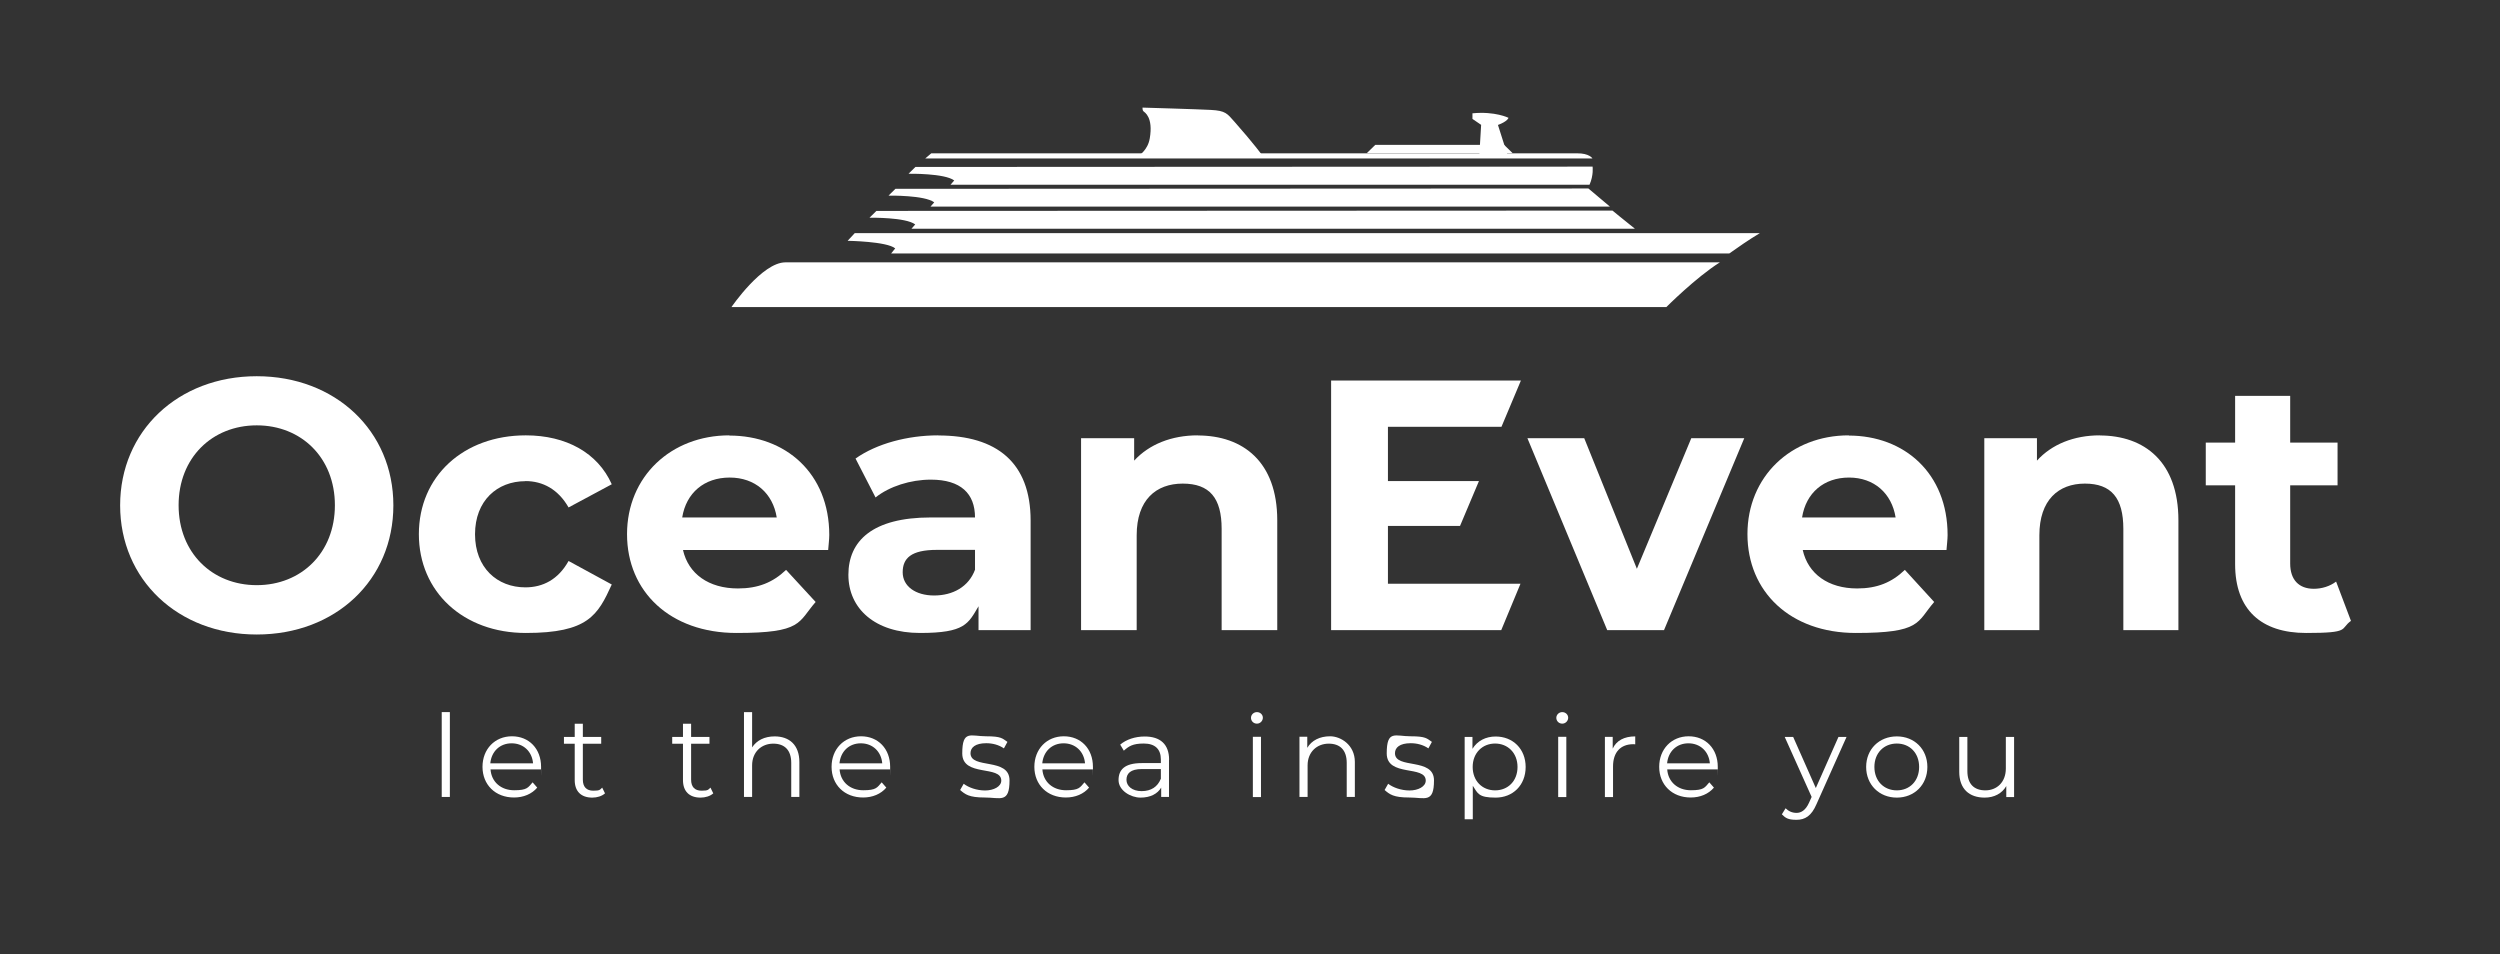 <?xml version="1.0" encoding="UTF-8"?>
<svg id="Ebene_1" data-name="Ebene 1" xmlns="http://www.w3.org/2000/svg" version="1.1" viewBox="0 0 2274.6 868">
  <rect x="0" y="0" width="2274.6" height="868" fill="#333333" stroke="none"/>
  <defs>
    <style>
      .cls-1 {
        fill: #fff;
        stroke-width: 0px;
      }
    </style>
  </defs>
  <g>
    <path class="cls-1" d="M401.9,647.9h7.4v77.2h-7.4v-77.2Z"/>
    <path class="cls-1" d="M492.1,700h-45.8c.8,11.5,9.6,19,21.5,19s12.6-2.4,16.8-7.2l4.2,4.8c-4.9,5.8-12.5,9-21.1,9-17.1,0-28.7-11.7-28.7-27.9s11.3-27.8,26.8-27.8,26.5,11.3,26.5,27.8-.1,1.5-.1,2.3ZM446.2,694.5h38.8c-.9-10.7-8.7-18.2-19.5-18.2s-18.4,7.5-19.4,18.2Z"/>
    <path class="cls-1" d="M550.5,721.8c-2.9,2.6-7.3,3.9-11.6,3.9-10.3,0-16-5.8-16-15.9v-33.1h-9.8v-6.2h9.8v-12h7.4v12h16.7v6.2h-16.7v32.7c0,6.5,3.3,10,9.5,10s6-.9,8.1-2.8l2.6,5.3Z"/>
    <path class="cls-1" d="M649,721.8c-2.9,2.6-7.3,3.9-11.6,3.9-10.3,0-16-5.8-16-15.9v-33.1h-9.8v-6.2h9.8v-12h7.4v12h16.7v6.2h-16.7v32.7c0,6.5,3.3,10,9.5,10s6-.9,8.1-2.8l2.6,5.3Z"/>
    <path class="cls-1" d="M727.3,693.4v31.7h-7.4v-31c0-11.6-6-17.5-16.4-17.5s-19.2,7.3-19.2,19.8v28.7h-7.4v-77.2h7.4v32.1c4.1-6.3,11.2-10,20.5-10,13.3,0,22.5,7.7,22.5,23.4Z"/>
    <path class="cls-1" d="M809.7,700h-45.8c.8,11.5,9.6,19,21.5,19s12.6-2.4,16.8-7.2l4.2,4.8c-4.9,5.8-12.5,9-21.1,9-17.1,0-28.7-11.7-28.7-27.9s11.3-27.8,26.8-27.8,26.5,11.3,26.5,27.8-.1,1.5-.1,2.3ZM763.9,694.5h38.8c-.9-10.7-8.7-18.2-19.5-18.2s-18.4,7.5-19.4,18.2Z"/>
    <path class="cls-1" d="M873.5,718.9l3.3-5.8c4.4,3.4,11.8,6.1,19.5,6.1s14.7-3.5,14.7-9c0-14.3-35.5-3-35.5-24.7s7.7-15.6,21.7-15.6,14.8,2,19.4,5.1l-3.2,5.9c-4.8-3.3-10.5-4.7-16.1-4.7-9.9,0-14.3,3.9-14.3,9.1,0,14.8,35.5,3.6,35.5,24.7s-8.3,15.6-22.6,15.6-17.8-2.9-22.3-6.8Z"/>
    <path class="cls-1" d="M994.2,700h-45.8c.8,11.5,9.6,19,21.5,19s12.6-2.4,16.8-7.2l4.2,4.8c-4.9,5.8-12.5,9-21.1,9-17.1,0-28.7-11.7-28.7-27.9s11.3-27.8,26.8-27.8,26.5,11.3,26.5,27.8-.1,1.5-.1,2.3ZM948.4,694.5h38.8c-.9-10.7-8.7-18.2-19.5-18.2s-18.4,7.5-19.4,18.2Z"/>
    <path class="cls-1" d="M1063.6,691.2v33.9h-7.1v-8.5c-3.3,5.6-9.8,9.1-18.8,9.1s-20-6.5-20-15.9,5.4-15.5,21.1-15.5h17.4v-3.3c0-9.4-5.3-14.5-15.5-14.5s-13.7,2.5-18.2,6.5l-3.3-5.5c5.5-4.7,13.6-7.4,22.3-7.4,14.2,0,22.2,7.1,22.2,21.2ZM1056.2,708.7v-9h-17.2c-10.6,0-14.1,4.2-14.1,9.8s5.1,10.3,13.8,10.3,14.5-4,17.4-11.1Z"/>
    <path class="cls-1" d="M1138.2,653.1c0-2.8,2.4-5.2,5.4-5.2s5.4,2.3,5.4,5.1-2.3,5.4-5.4,5.4-5.4-2.4-5.4-5.3ZM1139.9,670.4h7.4v54.8h-7.4v-54.8Z"/>
    <path class="cls-1" d="M1232.7,693.4v31.7h-7.4v-31c0-11.6-6-17.5-16.4-17.5s-19.2,7.3-19.2,19.8v28.7h-7.4v-54.8h7.1v10.1c4-6.7,11.3-10.5,20.8-10.5s22.5,7.7,22.5,23.4Z"/>
    <path class="cls-1" d="M1259.7,718.9l3.3-5.8c4.4,3.4,11.8,6.1,19.5,6.1s14.7-3.5,14.7-9c0-14.3-35.5-3-35.5-24.7s7.7-15.6,21.7-15.6,14.8,2,19.4,5.1l-3.2,5.9c-4.8-3.3-10.5-4.7-16.1-4.7-9.9,0-14.3,3.9-14.3,9.1,0,14.8,35.5,3.6,35.5,24.7s-8.3,15.6-22.6,15.6-17.8-2.9-22.3-6.8Z"/>
    <path class="cls-1" d="M1388.1,697.8c0,16.7-11.7,27.9-27.3,27.9s-16.2-3.7-20.8-10.8v30.5h-7.4v-74.9h7.1v10.8c4.5-7.3,12.1-11.2,21.1-11.2,15.6,0,27.3,11.2,27.3,27.8ZM1380.7,697.8c0-12.7-8.8-21.3-20.4-21.3s-20.4,8.6-20.4,21.3,8.7,21.3,20.4,21.3,20.4-8.5,20.4-21.3Z"/>
    <path class="cls-1" d="M1416,653.1c0-2.8,2.4-5.2,5.4-5.2s5.4,2.3,5.4,5.1-2.3,5.4-5.4,5.4-5.4-2.4-5.4-5.3ZM1417.7,670.4h7.4v54.8h-7.4v-54.8Z"/>
    <path class="cls-1" d="M1487.8,670v7.2c-.6,0-1.2-.1-1.8-.1-11.5,0-18.4,7.3-18.4,20.2v27.9h-7.4v-54.8h7.1v10.7c3.4-7.3,10.4-11.1,20.5-11.1Z"/>
    <path class="cls-1" d="M1562.7,700h-45.8c.8,11.5,9.6,19,21.5,19s12.6-2.4,16.8-7.2l4.2,4.8c-4.9,5.8-12.5,9-21.1,9-17.1,0-28.7-11.7-28.7-27.9s11.3-27.8,26.8-27.8,26.5,11.3,26.5,27.8-.1,1.5-.1,2.3ZM1516.9,694.5h38.8c-.9-10.7-8.7-18.2-19.5-18.2s-18.4,7.5-19.4,18.2Z"/>
    <path class="cls-1" d="M1680.1,670.4l-27.4,61.3c-4.6,10.7-10.4,14.2-18.2,14.2s-10-1.7-13.3-5l3.4-5.5c2.7,2.7,6,4.2,10,4.2s8.2-2.3,11.3-9.2l2.4-5.3-24.5-54.6h7.7l20.6,46.5,20.6-46.5h7.3Z"/>
    <path class="cls-1" d="M1697.9,697.8c0-16.2,11.9-27.8,27.9-27.8s27.8,11.6,27.8,27.8-11.8,27.9-27.8,27.9-27.9-11.7-27.9-27.9ZM1746.1,697.8c0-12.8-8.6-21.3-20.3-21.3s-20.4,8.5-20.4,21.3,8.7,21.3,20.4,21.3,20.3-8.5,20.3-21.3Z"/>
    <path class="cls-1" d="M1832.5,670.4v54.8h-7.1v-10c-3.9,6.7-10.9,10.5-19.7,10.5-13.9,0-23.1-7.8-23.1-23.5v-31.7h7.4v31c0,11.7,6,17.6,16.4,17.6s18.6-7.4,18.6-19.9v-28.7h7.4Z"/>
  </g>
  <g>
    <path class="cls-1" d="M233.6,342.3c-71.7,0-124.3,50-124.3,117.5s52.6,117.5,124.3,117.5,124.3-49.6,124.3-117.5-52.9-117.5-124.3-117.5ZM233.6,532.4c-40.6,0-71.1-29.5-71.1-72.7s30.5-72.7,71.1-72.7,71.1,29.5,71.1,72.7-30.5,72.7-71.1,72.7Z"/>
    <path class="cls-1" d="M478,437.7c15.9,0,29.9,7.5,39.3,24l39.3-21.1c-12.7-28.6-41.5-44.5-78.2-44.5-56.8,0-97.3,37.3-97.3,89.9s40.6,89.9,97.3,89.9,65.5-16.2,78.2-44.1l-39.3-21.4c-9.4,16.9-23.4,24-39.3,24-25.6,0-45.8-17.8-45.8-48.3s20.1-48.3,45.8-48.3Z"/>
    <path class="cls-1" d="M663.6,396.1c-53.2,0-93.1,37.6-93.1,89.9s39.3,89.9,99.6,89.9,55.8-9.7,72-28.2l-26.9-29.2c-12,11.4-25.3,16.9-43.8,16.9-26.6,0-45.1-13.3-50-35h132.1c.3-4.2,1-9.7,1-13.6,0-56.1-39.6-90.5-90.9-90.5ZM620.7,470.8c3.6-22.4,20.1-36.3,43.2-36.3s39.3,14.3,42.8,36.3h-86Z"/>
    <path class="cls-1" d="M853.7,396.1c-27.9,0-56.1,7.5-75.3,21.1l18.2,35.4c12.7-10.1,31.8-16.2,50.3-16.2,27.3,0,40.2,12.7,40.2,34.4h-40.2c-53.2,0-75,21.4-75,52.2s24.3,52.9,65.2,52.9,43.8-8.4,53.2-24.3v21.7h47.4v-99.6c0-52.9-30.8-77.5-84-77.5ZM887.2,518.1c-5.8,15.9-20.4,23.7-37.3,23.7s-28.6-8.4-28.6-21.1,7.5-20.4,31.1-20.4h34.7v17.8Z"/>
    <path class="cls-1" d="M1089.7,396.1c-23.7,0-44.1,8.1-57.8,23v-20.4h-48.3v174.6h50.6v-86.3c0-32.1,17.5-47,41.9-47s35.4,13,35.4,41.2v92.1h50.6v-99.9c0-53.2-31.1-77.2-72.4-77.2Z"/>
    <polygon class="cls-1" points="1262.8 531.1 1262.8 478.5 1328.4 478.5 1345.6 437.7 1262.8 437.7 1262.8 388.3 1366.1 388.3 1383.8 346.2 1211.1 346.2 1211.1 573.3 1365.9 573.3 1383.4 531.1 1262.8 531.1"/>
    <polygon class="cls-1" points="1489.3 517.5 1441.4 398.7 1389.7 398.7 1462.3 573.3 1514 573.3 1587 398.7 1538.8 398.7 1489.3 517.5"/>
    <path class="cls-1" d="M1682.1,396.1c-52.7,0-92.2,37.6-92.2,89.9s38.9,89.9,98.6,89.9,55.3-9.7,71.3-28.2l-26.7-29.2c-11.9,11.4-25.1,16.9-43.4,16.9-26.3,0-44.7-13.3-49.5-35h130.8c.3-4.2,1-9.7,1-13.6,0-56.1-39.2-90.5-90-90.5ZM1639.6,470.8c3.5-22.4,19.9-36.3,42.7-36.3s38.9,14.3,42.4,36.3h-85.1Z"/>
    <path class="cls-1" d="M1910.5,396.1c-23.5,0-43.7,8.1-57.2,23v-20.4h-47.9v174.6h50.1v-86.3c0-32.1,17.4-47,41.4-47s35,13,35,41.2v92.1h50.1v-99.9c0-53.2-30.8-77.2-71.7-77.2Z"/>
    <path class="cls-1" d="M2125.4,529.2c-5.5,4.2-12.9,6.5-20.2,6.5-13.5,0-21.5-8.1-21.5-23v-71.1h43.1v-38.9h-43.1v-42.5h-50.1v42.5h-26.7v38.9h26.7v71.7c0,41.5,23.8,62.6,64.6,62.6s30.5-3.6,40.8-11l-13.5-35.7Z"/>
  </g>
  <g>
    <path class="cls-1" d="M1046.1,125.9c-1.8,10.9-9.8,15-8.9,15.6.9.6,111.4,0,111.4,0,0,0-8-11-25.4-30.7-6.7-7.5-8-10.1-21.7-10.8-10.7-.6-62-2.1-62-2.1,0,0-.1,2.4.7,3.2,1.3,1.2,9.2,5.4,5.9,24.9Z"/>
    <path class="cls-1" d="M1406.8,179.8"/>
    <path class="cls-1" d="M802.6,179.8"/>
    <path class="cls-1" d="M887.4,128.6"/>
    <path class="cls-1" d="M841.8,144.2l5.5-4.7h587.6c11.3-.1,14,4.7,14,4.7"/>
    <path class="cls-1" d="M1487.5,208.1c-10.3-8.2-20.4-16.5-20.4-16.5l-669.7.3-6.3,6.2h.8s32.1-.5,40.8,6.1l-3.4,3.9"/>
    <path class="cls-1" d="M777.7,212.1l-6.5,7h0s35.7.5,43.3,6.9l-3.7,4.6h762.6c7.5-5.3,17.6-12.4,27.8-18.5h-823.5Z"/>
    <path class="cls-1" d="M665.5,279.4h850.6s26.8-26.9,48.7-40.7h-850.2c-21.3,0-49.1,40.7-49.1,40.7Z"/>
    <path class="cls-1" d="M781.5,252.9"/>
    <path class="cls-1" d="M870.8,139.4"/>
    <path class="cls-1" d="M1371.4,140.4l-8.5-26.7c8.9-3.3,9.6-6.5,9.6-6.5h0s-12.1-6.1-32.8-4.1v5.1l7.9,5.4-1.6,26.8h25.4Z"/>
    <polyline class="cls-1" points="1243.5 139.4 1251.3 131.8 1368.5 131.8 1376.3 139.4"/>
    <path class="cls-1" d="M1464.8,188c-9.6-8.2-19.6-16.5-19.6-16.5l-630.5.3-6.3,6.2h.8s32.1-.5,40.8,6.1l-3.4,3.9"/>
    <path class="cls-1" d="M1446.2,168.1c3.9-8.8,2.8-16.5,2.8-16.5l-616.1.3-6.3,6.2h.8s32.1-.5,40.8,6.1l-3.4,3.9"/>
    <path class="cls-1" d="M1036.5,99.9"/>
  </g>
</svg>